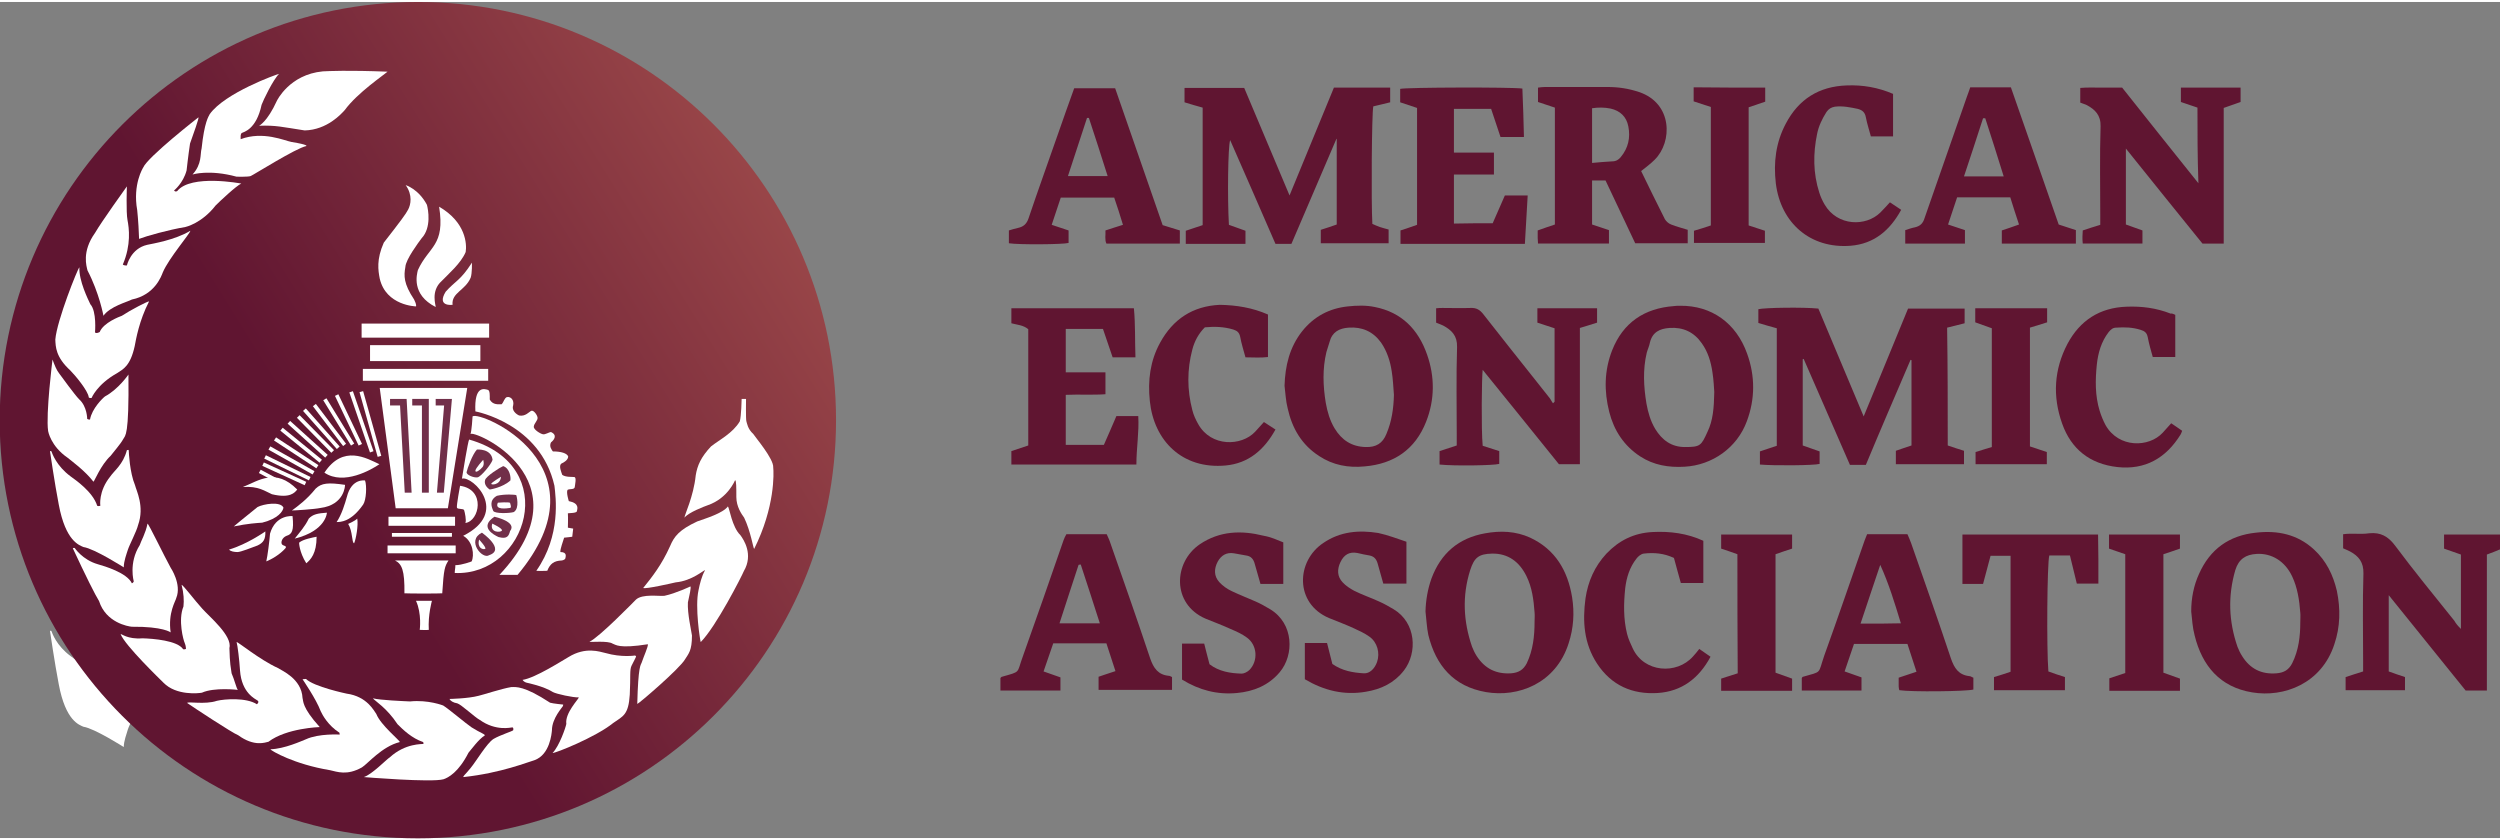 <svg id="Layer_1" xmlns="http://www.w3.org/2000/svg" xmlns:xlink="http://www.w3.org/1999/xlink" width="250" height="84" viewBox=".2 166 799.9 267.5" enable-background="new 0.2 166 799.9 267.5"><rect x=".2" y="166" width="799.9" height="267.5" fill="#808080" stroke="none"/><path fill="#fff" d="M30.6 329.3s.6-6.7-1.5-9c-.7-1.5-3.7-7.5-3.5-11.8-.5.3-7.2 17-7.7 23.1.1 2.3.1 5.6 4.8 9.9 1.5 1.5 5.7 6.5 5.9 8.6.1.3.9.2.9.2s1.7-4.3 8.1-7.9c2-1.3 4.3-2.3 5.7-8.7.4-2.1 1.4-8.1 4.6-14.3-.4-.1-6 2.8-8.7 4.6-.8.3-5.9 2.2-7.1 5.2C31.5 329.5 30.9 329.7 30.6 329.3z"/><path fill="#fff" d="M41.3 342.7s-3.2 4.7-7.5 7c-.7.5-4.2 3.9-4.8 7.4-.4.1-.9-.2-.9-.2s0-4-2.6-6.3c-1.3-1.3-5.6-7.2-6.4-8.3-.8-1-1.4-2.5-2.1-4.4.0.0-2.2 17.5-1.4 22.9.0.0.8 4.8 6.2 8.5 1.6 1.3 5.7 4.3 8.3 7.7.3-.1 2.3-5.3 5.5-8.3.9-1.2 3.2-3.8 4-5.3C40.3 362.1 41.5 362.8 41.3 342.7z"/><path fill="#fff" d="M39.8 404.4s-9.4-6-12.9-6.5c-1.3-.6-5.7-1.8-7.9-13.6-1.3-6.7-2.8-17-2.8-17s.3-.4.5.1 1.5 4.5 6.1 7.9c1.5 1.1 7.1 4.9 8.5 9.4.4.2 1 0 1 0s-.7-4.6 3.2-9.4c1.2-1.8 4.1-3.8 5.3-8.4.4-.1.6-.2.6.2s.3 7 2 11c.4 1.7 3.1 6.8 1 12.7-.5 2.1-2.8 6.4-3.3 8C40.7 400.2 39.8 402.5 39.8 404.4z"/><path fill="#fff" d="M102.5 407s-10.6.3-16.4 4.7c-1 .2-4.5 1.7-9.7-2.1-1.7-.6-14.6-9.1-16.3-10.3.0-.6 5.7.6 9.5-.7 2.5-.6 9.4-1.1 12.8 1.1.0.0.9-.7.2-1.2s-5.1-2.4-5.6-9.6c-.2-3.3-.8-8.2-1.1-9.1.3-.2 7.3 5.6 13.2 8.3 1.2.8 7.6 3.4 7.9 9.6C97.3 398.6 96.7 400.6 102.5 407z"/><path fill="#fff" d="M97 391.7s4.4 6.4 5.8 10.2c.6 1.3 2.4 4.6 6 6.9l.1.6S102.1 409 98 411c-1.3.5-6.9 3.1-11.4 3.2.3.5 7.6 4.8 19.1 6.7 2.3.5 5.4 1.8 10.2-.9 1.8-1.1 6.4-6.7 12.1-8.1.3-.3-6.1-5.4-7.5-9-.7-.9-2.9-5.6-9.5-6.5.0.0-10.5-2.2-13-4.7C97.5 391.6 97.5 391.7 97 391.7z"/><path fill="#fff" d="M116.6 423s21.7 1.8 25.5.7c1.5-.5 4.8-2.2 8-8.5.8-.9 3.3-4.4 5.2-5.5.1-.5-1.2-.7-4.2-2.6-1.8-1.2-7.2-5.8-9.1-7 0 0-4.8-1.9-10.6-1.3-2.2-.1-9.5-.4-11.9-1 .7.9 4.4 3 7.9 8.3 1.8 1.8 4.6 4.5 8.2 5.7.1.4.2.5.0.6s-5.7-.3-10.7 4.3C124 417.2 119.2 422.2 116.6 423z"/><path fill="#fff" d="M144 398s5.9-.1 9.3-1c1.4-.3 7.4-2.3 10.5-2.8 1.5.0 4-.5 12.4 5 1 .3 4.2.6 4.2.6s0 .2-.1.5-3.5 3.9-3.5 7.7c-.1 1-.6 7.8-5.6 9.6-1.9.5-10.6 4.1-22.7 5.4-.2-.3.3-.5 2.2-2.8 1.9-2.3 5.3-8.1 7.4-9.4 2.2-1.3 6.2-2.5 6.3-2.8.1-.3.1-.9-.3-.9s-5.2 1.3-10.4-2.4c-1.4-.7-6-5-7.2-5.3C145.2 399.1 144.3 398.6 144 398z"/><path fill="#fff" d="M203.4 384s-4.3.7-9.5-.8c-1.8-.4-6.3-2.1-11.8 1.3-1.8 1-10.6 6.7-14.7 7.3.3.5.9.8 1.3.9.4.1 5.4 1.1 8.4 3 1.1.6 6.5 1.8 8.3 1.7.0.5-4.5 5-4 8.5-.2 1.1-2.2 7-4.4 9.3.8.1 13.7-5 19.4-9.6 3.1-2.2 4.9-2.5 5.3-9.1.3-5.7-.1-8 .6-9.3s1.4-2.8 1.4-2.8S203.8 384.2 203.4 384z"/><linearGradient id="SVGID_1_" gradientUnits="userSpaceOnUse" x1="105.292" y1="317.566" x2="376.01" y2="149.771"><stop offset="0" style="stop-color:#601531"/><stop offset="1" style="stop-color:#CB715D"/></linearGradient><path fill="url(#SVGID_1_)" d="M267.7 299.8c0 73.9-59.9 133.8-133.8 133.8s-133.8-59.9-133.8-133.8C.2 225.9 60.1 166 134 166c73.8.0 133.7 59.9 133.7 133.8z"/><path fill="#fff" d="M83.1 205.6s2.6-1.2 5.7-8c0 0 4-8.4 14.7-9.4 2.1-.1 7.8-.4 20.7.1-1.1 1-9.7 6.8-13.7 12.3-1.1 1.2-5.6 6.3-12.8 6.5C90.5 206 88.5 205.4 83.1 205.6z"/><path fill="#fff" d="M61.8 221.2s5.3-1.7 14.1.7c0 0 3.7.1 4.5-.2.8-.3 14.6-9 17.8-9.6.0.0.9-.4-4.7-1.3-2.2-.4-9.1-3.6-16.3-.9.0-.9-.1-1.7.4-2s4.6-1 6.3-9c.5-1.4 3.7-8.1 5.6-9.9-.7.1-17.4 6.1-22.2 12.9-.4.8-1.7 2.5-2.6 11C64.2 214.6 64.9 217.8 61.8 221.2z"/><path fill="#fff" d="M63.7 202.9S47.4 215.6 46 219c0 0-3.4 5.3-1.9 13.6.3 2.8.6 7.9.6 9.2 2.3-.9 9.4-2.9 14.8-3.8.0.0 5.2-1.1 9.7-6.9 1.3-1.3 6.6-6.3 8.2-7 0 0-16.1-3.1-20.5 2.4-.7.4-1-.2-1-.2s2.9-2.3 4-6.4c0 0 .5-4.6 1.1-8.6C62.1 208.2 63.9 203.2 63.7 202.9z"/><path fill="#fff" d="M33.3 266.4s-1.3-7.2-5.1-14.5c-.3-1.3-1.9-6 2.4-12 2-3.5 10.2-14.9 10.2-14.9s-.3 8.3.2 10.8c.5 2.6 1.2 7.9-1.5 14.2.4.4 1.3.3 1.3.3s1.2-5.4 6.5-6.6c1.8-.4 8.8-1.5 13.8-4.5.0.8-6.9 8.8-8.8 13.3-.5 1.3-2.6 7.2-9.9 8.7C40.9 262 35.4 263.4 33.3 266.4z"/><path fill="#fff" d="M30.6 271.7s.6-6.7-1.5-9c-.7-1.5-3.7-7.5-3.5-11.8-.5.3-7.2 17-7.7 23.1.1 2.3.1 5.6 4.8 9.9 1.5 1.5 5.7 6.5 5.9 8.6.1.3.9.2.9.2s1.7-4.3 8.1-7.9c2-1.3 4.3-2.3 5.7-8.7.4-2.1 1.4-8.1 4.6-14.3-.4-.1-6 2.8-8.7 4.6-.8.3-5.9 2.2-7.1 5.2C31.5 271.9 30.9 272.1 30.6 271.7z"/><path fill="#fff" d="M41.3 285.2s-3.2 4.7-7.5 7c-.7.5-4.2 3.9-4.8 7.4-.4.1-.9-.2-.9-.2s0-4-2.6-6.3c-1.3-1.3-5.6-7.2-6.4-8.3-.8-1-1.4-2.5-2.1-4.4.0.0-2.2 17.5-1.4 22.9.0.0.8 4.8 6.2 8.5 1.6 1.3 5.7 4.3 8.3 7.7.3-.1 2.3-5.3 5.5-8.3.9-1.2 3.2-3.8 4-5.3C40.3 304.6 41.5 305.2 41.3 285.2z"/><path fill="#fff" d="M39.8 346.9s-9.4-6-12.9-6.5c-1.3-.6-5.7-1.8-7.9-13.6-1.3-6.7-2.8-17-2.8-17s.3-.4.5.1 1.5 4.5 6.1 7.9c1.5 1.1 7.1 4.9 8.5 9.4.4.2 1 0 1 0s-.7-4.6 3.2-9.4c1.2-1.8 4.1-3.8 5.3-8.4.4-.1.6-.2.6.2s.3 7 2 11c.4 1.7 3.1 6.8 1 12.7-.5 2.1-2.8 6.4-3.3 8C40.7 342.6 39.8 344.9 39.8 346.9z"/><path fill="#fff" d="M54.8 367.7s-2.4-1.9-12.4-1.8c-1.2-.1-8.3-1.3-10.5-8.2-1.2-1.9-4.3-8.1-8.4-16.9.2-.2.6-.1.6-.1s2.5 3.8 7.4 5.2c2.1.6 9.3 2.7 10.9 6.1.4-.1.6-.6.6-.6s-1.7-5.9 1.9-11.6c.4-1.3 1.9-3.8 2.5-6.9.4.1 5.4 10.5 7.4 14.1.0.0 3.6 5.3 1.8 9.7C56.4 357.7 53.9 361.4 54.8 367.7z"/><path fill="#fff" d="M76.3 386.1s-7.5-.9-11.5.9c-1 .2-8.2 1-12.3-3.2-1.1-1.1-12.2-11.8-13.7-15.5.2-.3 2.1 1.7 7 1.3 3.4.1 11.2.7 13 3.5.5.1.9-.1.9-.1s0-1-.4-1.9c-.4-.8-2.2-7.3-.4-11.7.2-1.9.1-4.2-.6-6.9.4-.1 4.3 5.1 6.6 7.6 2.3 2.6 9.7 8.7 8.7 12.6.1 1.7.0 4 .7 8.1C75.2 382.8 75.8 385.5 76.3 386.1z"/><path fill="#fff" d="M102.5 398s-10.6.3-16.4 4.7c-1 .2-4.5 1.7-9.7-2.1-1.7-.6-14.6-9.1-16.3-10.3.0-.6 5.7.6 9.5-.7 2.5-.6 9.4-1.1 12.8 1.1.0.0.9-.7.2-1.2s-5.1-2.4-5.6-9.6c-.2-3.3-.8-8.2-1.1-9.1.3-.2 7.3 5.6 13.2 8.3 1.2.8 7.6 3.4 7.9 9.6C97.3 389.6 96.7 391.6 102.5 398z"/><path fill="#fff" d="M97 382.7s4.4 6.4 5.8 10.2c.6 1.3 2.4 4.6 6 6.9l.1.6s-6.7-.4-10.8 1.5c-1.3.5-6.9 3.1-11.4 3.2.3.5 7.6 4.8 19.1 6.7 2.3.5 5.4 1.8 10.2-.9 1.8-1.1 6.4-6.7 12.1-8.1.3-.3-6.1-5.4-7.5-9-.7-.9-2.9-5.6-9.5-6.5.0.0-10.5-2.2-13-4.7C97.5 382.6 97.5 382.7 97 382.7z"/><path fill="#fff" d="M116.6 414s21.7 1.8 25.5.7c1.5-.5 4.8-2.2 8-8.5.8-.9 3.3-4.4 5.2-5.5.1-.5-1.2-.7-4.2-2.6-1.8-1.2-7.2-5.8-9.1-7 0 0-4.8-1.9-10.6-1.3-2.2-.1-9.5-.4-11.9-1 .7.9 4.4 3 7.9 8.3 1.8 1.8 4.6 4.5 8.2 5.7.1.4.2.5.0.6s-5.7-.3-10.7 4.3C124 408.2 119.2 413.2 116.6 414z"/><path fill="#fff" d="M144 389s5.9-.1 9.3-1c1.4-.3 7.4-2.3 10.5-2.8 1.5.0 4-.5 12.4 5 1 .3 4.2.6 4.2.6s0 .2-.1.5-3.5 3.9-3.5 7.7c-.1 1-.6 7.8-5.6 9.6-1.9.5-10.6 4.1-22.7 5.4-.2-.3.3-.5 2.2-2.8 1.9-2.3 5.3-8.1 7.4-9.4 2.2-1.3 6.2-2.5 6.3-2.8.1-.3.1-.9-.3-.9s-5.2 1.3-10.4-2.4c-1.4-.7-6-5-7.2-5.3C145.2 390.2 144.3 389.6 144 389z"/><path fill="#fff" d="M203.4 375.1s-4.3.7-9.5-.8c-1.8-.4-6.3-2.1-11.8 1.3-1.8 1-10.6 6.7-14.7 7.3.3.5.9.8 1.3.9.4.1 5.4 1.1 8.4 3 1.1.6 6.5 1.8 8.3 1.7.0.5-4.5 5-4 8.5-.2 1.1-2.2 7-4.4 9.3.8.1 13.7-5 19.4-9.6 3.1-2.2 4.9-2.5 5.3-9.1.3-5.7-.1-8 .6-9.3s1.4-2.8 1.4-2.8S203.8 375.3 203.4 375.1z"/><path fill="#fff" d="M221.1 353s-4.6 2.2-8.3 3c-1.7.2-7-.7-9.1 1.2-.7.7-11.8 12.1-14.9 13.5.4.2 5.9-.4 7.4.6 1 .3 1.8 1.7 11.3.2.1.8-1.3 3.8-2 5.9-.3.8-1.1.9-1.4 13.2.4.0 13.6-11.3 15.3-14.3 1.1-1.8 2.2-2.7 2.2-7.6-.2-1.5-1.5-7-1.3-10.6C220.8 355.9 221.4 353.2 221.1 353z"/><path fill="#fff" d="M206 353.5c2.9-3.6 5.9-7.4 8.6-13.4 1.3-3.1 2.9-5.2 8.7-7.9 2.5-.9 8.2-2.6 9.8-4.8.5.5 1.3 6.6 4 9.2 1.1 1.5 4.2 6.2 1.1 11.5-.6 1.5-8.9 17.8-13.8 22.7-.2-.5-1.9-11.2-.7-16.6.4-2 1-4.5 2.1-6.4-.4-.1-4.1 3.4-9.4 3.9C215.1 352 206.8 353.9 206 353.5z"/><path fill="#fff" d="M235.4 319s-2.3 5.8-8.7 8c-1.1.4-6.2 2.3-7.5 4 0-.9 2.9-6.7 3.6-13.5.5-3.2 1.7-5.9 4.9-9.3 2.8-2.2 6.9-4.2 9.2-8 .5-1.7.6-7.2.6-7.2h1.4s-.1 6.5.1 7.1.4 2.5 2.2 4.1c.6 1 6.6 8 6.4 10.7.2 1.8.6 12.7-6.1 26.1-.3-.2-1.1-5.6-3.2-10-.8-1.1-2.5-3.5-2.5-6.6S235.8 319.1 235.4 319z"/><g><path fill="#fff" d="M133.3 263.4s-9.6-.2-11.6-8.9c-.5-2.6-1.1-6.1 1.3-11.5 5.3-6.8 7.1-9.2 7.8-10.6.8-1.5 1.5-4.6-.8-7.8.0.0 4.1 1.2 6.8 6.3.4 1.5 1.5 7.3-1.7 10.7-.9 1.2-5.1 6.8-5.2 9.2-.5 2.8-.6 5.3 2.8 10.4C133.6 263 133.3 263.4 133.3 263.4z"/><path fill="#fff" d="M140.7 231.5c2 12.6-3.3 12.6-6.8 20.3-.3 1.3-2.2 7.8 5.7 11.8.1-.4-1.7-5.1 1.9-8.3 2.2-2.3 6.2-5.7 7.7-9.3C149.6 243.5 149.3 236.5 140.7 231.5z"/><path fill="#fff" d="M151.2 249.4s.1 3.3-.4 4.8c-1.7 4.1-6.2 4.8-5.8 8.7.0.0-5.2.7-2.2-4.2C145.9 255.2 147.5 255.2 151.2 249.4z"/><rect x="115.9" y="268.9" fill="#fff" width="40.8" height="4.5"/><rect x="118.6" y="275.8" fill="#fff" width="35.3" height="5.1"/><rect x="116.3" y="283.4" fill="#fff" width="40.1" height="3.8"/><polygon fill="#fff" points="121.7,289.5 149.7,289.5 143.5,328 126.8,328"/><polygon fill="#712f49" points="125,293 130.3,293 131.9,323 129.7,323 128.2,295.1 125,295.1"/><polygon fill="#712f49" points="132.1,293 137.4,293 137.4,323 135.2,323 135.2,295.1 132.1,295.1"/><polygon fill="#712f49" points="139.6,293 144.8,293 142.2,323 140,323 142.3,295.1 139.6,295.1"/><rect x="124.5" y="330.7" fill="#fff" width="21.3" height="2.9"/><rect x="125.6" y="335.9" fill="#fff" width="19.2" height="1.2"/><rect x="124.2" y="339.9" fill="#fff" width="21.8" height="2.5"/><path fill="#fff" d="M126.6 344.7s15.2.0 17.1.0c-1.2 1.9-1.5 2.6-2 10.5-1 .1-10.5.1-12.1.0C129.7 347.9 128.8 345.8 126.6 344.7z"/><path fill="#fff" d="M133.3 357.6h5.1s-1.3 4.5-1 9.3c-.7.1-2.9.0-2.9.0S135.2 361.7 133.3 357.6z"/><path fill="#fff" d="M152.3 297s20.8 3.8 25.3 23.8c.4 3.6 2.2 15.8-5.8 27.2 1.2.1 2.9.0 3.5.0.9-2.3 2.2-3.2 4.6-3.3.0.0 1-.1 1.2-.7.1-.6.6-2-1.6-2-.1-1 .9-3.5 1.2-4.6.3.0 2.6-.3 2.6-.3l.3-2.6-1.7-.3s.1-3.3.0-4.6c.4-.1 2.8.0 2.9-.7s.9-2.5-2.6-3.2c0 0-.9-2.8-.4-3.6.6-.4 2.2.0 2.3-.9.1-.9.6-3-.1-3.2-.7-.1-2.8.1-3.9-.7-.3-.9-1.2-2.9-.3-3.6.9-.4 2.2-1.2 2.2-2.3-.4-1-2.2-1.6-4.9-1.6-.3-.4-1.3-1.6-.6-2.9.9-.7 2.2-2.3.0-3.3-.6.0-1.9.9-2.6.7-.7-.1-3.1-1.5-2.9-2.5.1-1 1.3-1.9 1.2-2.8-.1-.9-1.3-2.5-2-2.2s-1.9 1.9-3.9 1.5c-.9-.4-2.5-1.6-1.9-3.3.3-1.5-.6-2.8-2-2.6-.9.4-1 1.6-1.7 2.3-1 0-2.8.3-3.8-1.5.0-1.2.1-2.9-.6-3.1C155.2 289.8 151.9 288.6 152.3 297z"/><path fill="#fff" d="M165.8 349.3c29.3-35-12.1-52.7-14.4-50.7.0.0-.3 5.1-.7 5.7.3-1.9 38.2 14.2 9.3 45H165.8z"/><path fill="#fff" d="M150.3 306c-.4.7-2 10.6-2.3 12.5 3.5-.9 15.4 10.8.4 18.3 3.2 1.8 3.6 6.3 2.7 8.2.0.0-3.1 1.2-5.2 1.2.0 1.2-.2 1.4-.2 2.5C168.7 349.7 180.1 314.5 150.3 306z"/><path fill="#fff" d="M147.4 320.8s-1.2 6.4-1 7 2.1.2 2.3.8c.2.6.8 3.3.4 4.1C153.6 332.1 155.7 322 147.4 320.8z"/><path fill="#fff" d="M121.6 313.9c-4.1-1.9-11.6-6.4-17.6 2.7C110.2 320.8 119.1 315.6 121.6 313.9z"/><path fill="#fff" d="M117 319.1s-4.3-.8-5.8 5.2c-.6 2.1-1.7 5.8-3.3 8.1 1.2.0 4.6.0 8.5-5.6C117.4 325.3 117.6 320.8 117 319.1z"/><path fill="#fff" d="M110.6 320.5s0 6.4-7.9 7.4c-1.9.4-8.1.8-9.1.8 1.9-1.4 4.8-3.5 7.6-7C103.1 319.9 105.2 319.7 110.6 320.5z"/><path fill="#fff" d="M104.8 329.4s-.2 5.8-10.3 8.3c1.5-1.9 3.3-3.9 4.5-6.4C100.3 329.9 101.9 329.6 104.8 329.4z"/><path fill="#fff" d="M95.9 339s0 2.9 2.3 6.6c1.4-1.2 3.3-3.1 3.3-8.5C100.5 337.3 97.1 337.9 95.9 339z"/><path fill="#fff" d="M111.6 333s2.3-1 2.9-1.7c.4 2.1-.4 6.6-1 7.9C112.7 339 113.1 335.4 111.6 333z"/><path fill="#fff" d="M77.9 321.2c5.2-2.1 10.5-6.2 17.4.8-.8 1-2.3 2.9-8.1 1.5C85.1 322.6 82.9 320.8 77.9 321.2z"/><path fill="#fff" d="M75 333.8s3.7-3.1 7.6-6.2c1.9-1 7.4-1.9 8.3.2-.2 1.2-1.7 3.5-6.8 4.8C82.5 332.7 79.4 332.9 75 333.8z"/><path fill="#fff" d="M85.1 335.4s-5.8 4.1-11.6 5.8c.4.6 1.7.8 2.7.8s4.5-1.4 6.4-2.1C84.5 339 85.2 337.9 85.1 335.4z"/><path fill="#fff" d="M93.8 330.5s-5.4-.6-7.2 5.6c-.2 2.5-.8 7.2-1.2 8.9 1.5-.6 4.3-2.1 6.2-4.3.4-.8-.8-.6-1.2-1.2-.4-.6.0-2.1 1.5-2.7C93.6 336.3 94.3 335.2 93.8 330.5z"/><rect x="108" y="300.4" transform="matrix(0.27 0.963 -0.963 0.27 376.512 105.406)" fill="#fff" width="21.5" height="1.2"/><rect x="105.7" y="299.6" transform="matrix(0.325 0.946 -0.946 0.325 362.18 93.172)" fill="#fff" width="20.3" height="1.2"/><rect x="102.9" y="299" transform="matrix(0.43 0.903 -0.903 0.43 334.212 70.027)" fill="#fff" width="17.6" height="1.2"/><rect x="100.2" y="299.6" transform="matrix(0.523 0.853 -0.853 0.523 307.799 50.635)" fill="#fff" width="17" height="1.2"/><rect x="97.6" y="300.7" transform="matrix(0.604 0.797 -0.797 0.604 281.976 35.196)" fill="#fff" width="16" height="1.2"/><rect x="95.1" y="302" transform="matrix(0.664 0.748 -0.748 0.664 260.805 24.385)" fill="#fff" width="16.3" height="1.2"/><rect x="93.2" y="303.6" transform="matrix(0.701 0.713 -0.713 0.701 247.197 18.931)" fill="#fff" width="15.7" height="1.2"/><rect x="90.5" y="305.4" transform="matrix(0.742 0.67 -0.67 0.742 230.496 12.805)" fill="#fff" width="16.2" height="1.2"/><rect x="88.5" y="307.2" transform="matrix(0.775 0.632 -0.632 0.775 216.217 8.213)" fill="#fff" width="16.2" height="1.2"/><rect x="86.8" y="309.6" transform="matrix(0.836 0.549 -0.549 0.836 185.937 -1.173)" fill="#fff" width="16.2" height="1.2"/><rect x="85.4" y="312" transform="matrix(0.872 0.49 -0.49 0.872 165.101 -5.718)" fill="#fff" width="16.2" height="1.2"/><rect x="84.4" y="314.5" transform="matrix(0.899 0.438 -0.438 0.899 147.144 -8.68)" fill="#fff" width="15.9" height="1.2"/><rect x="83.8" y="316.2" transform="matrix(0.91 0.416 -0.416 0.91 139.905 -9.271)" fill="#fff" width="14.9" height="1.2"/><rect x="83" y="316.8" transform="matrix(0.882 0.472 -0.472 0.882 159.93 -2.937)" fill="#fff" width="5.7" height="1.2"/><path fill="#712f49" d="M152.8 309.2s4.6-.4 5 3.3c-.4 1.4-3.7 5.4-4.8 5.6-1.2.2-3.7-.8-3.5-1.7C149.7 315.4 151.3 310.8 152.8 309.2z"/><path fill="#712f49" d="M156.9 322s4.1-.6 6.6-2.9c.2-1-.2-3.9-2.3-4.6-1 .4-5.6 3.3-5.8 4.5C155.1 320.1 155.7 321.2 156.9 322z"/><path fill="#712f49" d="M165.4 323.8s1.2 4.1-.8 5.4c-1.2.4-6.2.6-6.6-.4s-1.5-3.3 1.2-4.8C161.7 323.4 165 323.6 165.4 323.8z"/><path fill="#712f49" d="M158.4 330.7s7.4 1.6 5 4.6c-.4 1.4-.8 2.7-3.7 1.9C158.2 336.5 153.4 334 158.4 330.7z"/><path fill="#712f49" d="M154.4 335.8s7.7 5.4 2.3 7.2C154.6 344.5 149.3 338.3 154.4 335.8z"/><path fill="#fff" d="M154.8 312.5s-2.5 2.7-2.5 3.5 1.5-.2 2.3-1.2C155.3 313.9 154.8 312.5 154.8 312.5z"/><path fill="#fff" d="M159.5 326.2s3.8-.3 3.9.1c.1.4.6 1.6-.1 1.6C162.5 328 158.3 328.7 159.5 326.2z"/><path fill="#fff" d="M157.7 332.9s3.3 1.5 3.1 2.2C160.5 335.8 156.8 335.9 157.7 332.9z"/><path fill="#fff" d="M153.5 338s2.6 2.8 1.9 3C154.7 341.3 152.8 340.7 153.5 338z"/><path fill="#fff" d="M160.5 317.9s-2.8 1.7-3.1 2.2C157.1 320.6 160.3 320.7 160.5 317.9z"/></g><g><g><g><path fill="#601531" d="M787.6 366.6c0-8.2.0-15.9.0-23.8-1.8-.6-3.6-1.3-5.4-1.9.0-1.4.0-2.9.0-4.5 6 0 11.9.0 18 0 0 1.5.0 3 0 4.7-1.2.5-2.6 1.1-4.3 1.7.0 14.4.0 28.8.0 43.5-2.3.0-4.4.0-6.8.0-8-9.9-16.1-20-24.6-30.5.0 8.5.0 16.4.0 24.4 1.7.6 3.3 1.2 5.2 1.8.0 1.3.0 2.7.0 4.2-6.3.0-12.5.0-19 0 0-1.4.0-2.7.0-4.2 1.7-.6 3.5-1.1 5.6-1.8.0-1.2.0-2.4.0-3.6.0-9.2-.2-18.5.1-27.7.1-3.6-1.5-5.6-4.3-7.1-.7-.4-1.4-.6-2.2-1 0-1.4.0-2.8.0-4.5 2.8-.4 5.6.1 8.3-.3 3.7-.4 6.1 1 8.3 3.9 6.1 8.2 12.6 16.1 19 24.1C786 364.9 786.6 365.6 787.6 366.6z"/><path fill="#601531" d="M456.3 361c.1-3.6.7-7.1 1.9-10.5 3-8.1 8.7-13 17.2-14.5 4.9-.9 9.8-.7 14.4 1.4 8.1 3.8 12 10.6 13.4 19 .8 5 .5 9.9-1.1 14.8-4.1 12.9-16.2 17.4-26.5 15.6-10.3-1.8-16-8.5-18.4-18.3C456.7 366.1 456.6 363.5 456.3 361zM491.2 364.3c0-1 .1-2 0-3-.3-4-.8-8-2.6-11.6-2.2-4.5-5.8-7.3-11-7.2-4.2.1-5.7 1.2-7 5.3-2.6 8.2-2.2 16.4.6 24.5.4 1 .9 2.1 1.5 3 2.6 4 6.2 5.8 11 5.5 2.4-.2 3.9-1.1 5-3.2C490.7 373.4 491.2 368.9 491.2 364.3z"/><path fill="#601531" d="M701.3 361c0-4.2.8-8.3 2.5-12 3.5-7.9 9.6-12.3 18.2-13.2 6.9-.8 13.3.5 18.6 5.4 3.9 3.6 6.1 8.1 7.3 13.2 1.2 5.8 1.1 11.5-.8 17.1-4.1 12.6-16.1 17.1-26.3 15.4-10.3-1.7-16-8.5-18.4-18.2C701.7 366.1 701.6 363.6 701.3 361zM736.2 364.4c0-1 .1-2 0-3-.3-4-.9-8-2.6-11.6-2.3-4.9-6.6-7.5-11.4-7.2-3.4.2-5.7 1.6-6.8 5.2-2.4 8.3-2.1 16.4.7 24.5.4 1 .9 2.1 1.5 3 2.5 4 6.1 5.9 11 5.5 2.4-.2 3.9-1.1 5-3.2C735.7 373.4 736.2 368.9 736.2 364.4z"/><path fill="#601531" d="M334.1 380.2c2 .7 3.6 1.3 5.4 1.9.0 1.3.0 2.7.0 4.2-6.4.0-12.7.0-19.2.0.0-1.4.0-2.7.0-4 .2-.2.3-.4.5-.4 6.2-1.8 4.6-.9 6.7-6.6 4.4-12.3 8.7-24.7 13-37.1.2-.6.5-1.2.9-1.9 4.2.0 8.4.0 12.9.0.4.9.9 1.9 1.2 2.9 4.3 12.3 8.6 24.5 12.7 36.8 1.1 3.2 2.6 5.3 6 5.6.3.0.6.2 1 .4.0 1.3.0 2.6.0 4.1-7.8.0-15.5.0-23.5.0.0-1.3.0-2.7.0-4.2 1.6-.6 3.4-1.1 5.4-1.8-1-3-1.9-5.9-2.9-8.9-5.7.0-11.2.0-17 0C336.2 374.2 335.2 377 334.1 380.2zm18-15.4c-2.1-6.6-4.1-12.7-6.1-18.8-.2.0-.4.0-.7.1-2 6.2-4.1 12.4-6.1 18.7C343.5 364.8 347.5 364.8 352.1 364.8z"/><path fill="#601531" d="M631.6 382.2c0 1.4.0 2.6.0 3.8-2.4.6-19.7.8-23.7.2-.1-.4-.2-.8-.2-1.2.0-.9.0-1.8.0-2.8 1.9-.6 3.6-1.2 5.7-1.9-1-3-1.9-5.9-2.9-8.9-5.7.0-11.2.0-17.1.0-1 2.8-1.9 5.7-3 8.8 1.9.7 3.5 1.2 5.4 1.9.0 1.2.0 2.6.0 4.2-6.4.0-12.7.0-19.1.0.0-1.4.0-2.7.0-4 .1-.1.2-.4.4-.4 6.2-1.8 4.7-.7 6.8-6.8 4.4-12.2 8.6-24.5 12.9-36.8.2-.6.5-1.2.8-2 4.2.0 8.4.0 12.9.0.4.9.8 1.8 1.2 2.9 4.3 12.3 8.6 24.5 12.7 36.8 1.1 3.2 2.5 5.3 5.9 5.7C630.8 381.7 631 382 631.6 382.2zm-36.1-17.3c2.5.0 4.5.0 6.5.0s4.1-.1 6.4-.1c-2-6.6-3.9-12.8-6.6-18.7C599.7 352.2 597.7 358.4 595.5 364.9z"/><path fill="#601531" d="M410.8 338.9c0 4.7.0 8.9.0 13.3-2.4.0-4.7.0-7.3.0-.6-2.1-1.2-4.2-1.8-6.3-.4-1.6-1.2-2.6-2.8-2.8-1.3-.2-2.6-.5-3.9-.7-2.4-.4-4.1.7-5.2 2.7-1.2 2.3-1.2 4.6.5 6.5 1.1 1.2 2.5 2.2 4 2.9 2.5 1.2 5.1 2.2 7.6 3.3 1.6.7 3.2 1.6 4.7 2.5 7.6 4.6 7.7 14.6 3.1 20.1-3.6 4.3-8.4 6.2-13.7 6.7-6.3.6-12.1-.9-17.6-4.3.0-3.8.0-7.5.0-11.5 2.3.0 4.5.0 7.1.0.5 2.1 1.1 4.3 1.7 6.6 3 2.3 6.6 2.9 10.3 3 .8.0 1.9-.6 2.5-1.2 2.8-2.9 2.5-7.9-.8-10.3-1.6-1.2-3.4-2-5.3-2.8-2.6-1.2-5.3-2.2-8-3.3-10.8-4.7-10.3-18-1.8-23.8 6.4-4.3 13.3-4.5 20.5-2.7C406.9 337.2 408.8 338.1 410.8 338.9z"/><path fill="#601531" d="M450.2 338.7c0 4.8.0 9 0 13.4-2.4.0-4.8.0-7.4.0-.6-2.2-1.2-4.3-1.8-6.4-.4-1.4-1.1-2.3-2.6-2.6-1.3-.2-2.6-.5-3.9-.8-2.6-.5-4.3.6-5.4 2.9-1.1 2.3-1.1 4.6.7 6.5 1 1.1 2.4 2 3.7 2.7 2.6 1.3 5.3 2.2 7.9 3.4 1.6.7 3.2 1.6 4.7 2.5 7.2 4.3 7.7 13.9 3.3 19.6-3.1 4-7.3 6-12.2 6.8-7 1.2-13.4-.4-19.5-4 0-3.9.0-7.6.0-11.6 2.3.0 4.5.0 7.1.0.5 2.1 1.1 4.4 1.7 6.7 3.1 2.2 6.6 2.8 10.1 3 1.8.1 3.4-1.4 4.2-3.6 1-2.9.1-6.3-2.4-8.1-1.5-1.1-3.3-1.9-5-2.7-2.6-1.2-5.3-2.2-8-3.3-11-4.7-10.5-18.2-1.8-24 5.4-3.7 11.4-4.2 17.6-3.2C444.4 336.6 447.2 337.7 450.2 338.7z"/><path fill="#601531" d="M643.5 380.3c0-12.4.0-24.6.0-37.1-2.1.0-4.2.0-6.4.0-.8 3-1.6 5.9-2.4 9-2.2.0-4.3.0-6.6.0.0-5.3.0-10.4.0-15.8 14.5.0 28.7.0 43.4.0.0 2.6.1 5.3.1 7.9.0 2.5.0 5.1.0 7.8-2.3.0-4.4.0-6.9.0-.7-2.8-1.4-5.8-2.2-9-2.2.0-4.4.0-6.6.0-.7 2.3-.9 29.7-.3 37.1 1.6.6 3.4 1.2 5.3 1.8.0 1.3.0 2.7.0 4.2-7.6.0-15 0-22.7.0.0-1.3.0-2.7.0-4.2C640 381.5 641.7 380.9 643.5 380.3z"/><path fill="#601531" d="M543.9 373c1.3.9 2.4 1.7 3.6 2.5-3.7 6.9-9.2 11.1-16.9 11.6-8.1.5-14.8-2.4-19.4-9.4-4.2-6.4-4.7-13.5-3.7-20.9.8-5.4 2.9-10.2 6.7-14.3 4-4.2 8.8-6.6 14.7-6.9 5.6-.3 11.1.4 16.3 2.8.0 4.5.0 8.9.0 13.5-2.4.0-4.7.0-7.2.0-.7-2.6-1.5-5.3-2.2-8-3.1-1.5-6.4-1.8-9.7-1.4-.8.1-1.8.9-2.3 1.6-2.2 2.8-3.2 6.1-3.6 9.5-.5 4.9-.6 9.8.6 14.6.4 1.6 1.1 3.1 1.8 4.6 3.6 7.8 14.1 8.5 19.3 2.6C542.5 374.8 543.1 374 543.9 373z"/><path fill="#601531" d="M680.2 342.7c-1.7-.6-3.4-1.2-5.2-1.8.0-1.4.0-2.9.0-4.5 7.6.0 15 0 22.7.0.0 1.5.0 2.9.0 4.5-.8.3-1.7.6-2.6.9-.8.3-1.7.6-2.7.9.0 12.5.0 25.1.0 37.9 1.6.6 3.4 1.2 5.3 1.9.0 1.2.0 2.5.0 3.9-7.5.0-15 0-22.6.0.0-1.2.0-2.5.0-4 1.6-.5 3.3-1.1 5.1-1.7C680.2 367.9 680.2 355.4 680.2 342.7z"/><path fill="#601531" d="M556.1 342.7c-1.7-.6-3.3-1.2-5.2-1.8.0-1.3.0-2.8.0-4.5 7.6.0 15 0 22.7.0.0 1.5.0 2.8.0 4.5-1.6.5-3.3 1.1-5.3 1.8.0 12.5.0 25.1.0 37.9 1.6.6 3.3 1.2 5.3 1.9.0 1.2.0 2.5.0 3.9-7.6.0-15.1.0-22.7.0.0-1.4.0-2.5.0-3.9 1.7-.6 3.5-1.1 5.3-1.7C556.1 367.9 556.1 355.4 556.1 342.7z"/></g><g><path fill="#601531" d="M427.8 209.8c-4.8 11.2-9.6 22.4-14.4 33.6-1.7.0-3.3.0-5.1.0-4.8-11-9.6-22.1-14.5-33.2-.7 2-.9 18.3-.4 27.1 1.7.6 3.4 1.2 5.3 1.9.0 1.3.0 2.7.0 4.2-6.4.0-12.7.0-19.1.0.0-1.4.0-2.8.0-4.2 1.8-.6 3.6-1.2 5.4-1.8.0-12.6.0-24.9.0-37.6-1.9-.5-3.8-1.1-5.8-1.7.0-1.5.0-2.9.0-4.6 6.3.0 12.6.0 19.1.0 4.7 11.2 9.5 22.5 14.5 34.4 4.9-11.9 9.5-23.1 14.2-34.5 6 0 11.9.0 18 0 0 1.5.0 3 0 4.7-1.7.4-3.6.9-5.4 1.3-.5 2.1-.7 30.9-.3 37.6.7.3 1.5.7 2.4 1s1.7.5 2.8.8c0 1.4.0 2.8.0 4.4-7.2.0-14.4.0-21.7.0.0-1.5.0-2.8.0-4.3 1.7-.5 3.3-1.1 5.1-1.7.0-9.2.0-18.4.0-27.5C428 209.8 427.9 209.8 427.8 209.8z"/><path fill="#601531" d="M703.3 199.8c-1.7-.6-3.5-1.2-5.3-1.8.0-1.5.0-2.9.0-4.6 6.4.0 12.6.0 19.1.0.0 1.5.0 2.9.0 4.6-1.7.6-3.5 1.2-5.4 1.9.0 14.5.0 28.9.0 43.4-2.3.0-4.4.0-6.8.0-8-9.9-16.1-19.9-24.5-30.4.0 8.4.0 16.2.0 24.3 1.6.6 3.4 1.2 5.3 1.9.0 1.3.0 2.7.0 4.2-6.4.0-12.6.0-19.1.0-.1-.8-.1-1.5-.1-2.2.0-.6.1-1.3.1-2 1.8-.6 3.6-1.2 5.6-1.8.0-1.1.0-2.1.0-3.1.0-9.5-.2-18.9.1-28.4.1-3.6-1.8-5.4-4.4-6.8-.6-.3-1.4-.5-2.1-.8.0-1.5.0-2.9.0-4.7 2.2-.2 4.5-.1 6.7-.1s4.4.0 6.7.0c8 10.1 16 20.1 24.4 30.6C703.3 215.5 703.3 207.8 703.3 199.8z"/><path fill="#601531" d="M497.7 199.8c-1.8-.6-3.6-1.2-5.4-1.8.0-1.5.0-3 0-4.6.7-.1 1.5-.2 2.2-.2 6.7.0 13.4.0 20.1.0 3.4.0 6.7.5 10 1.6 10.8 3.6 10.8 16 5 21.7-1.3 1.3-2.8 2.4-4.3 3.6 2.5 5.1 5 10.3 7.6 15.4.4.7 1.2 1.4 2 1.7 1.7.7 3.5 1.1 5.3 1.7.0 1.4.0 2.7.0 4.3-5.5.0-11.1.0-16.8.0-3.1-6.6-6.3-13.3-9.5-20.1-1.4.0-2.8.0-4.3.0.0 4.6.0 9.2.0 14.1 1.6.5 3.4 1.1 5.4 1.8.0 1.3.0 2.8.0 4.3-7.6.0-15.1.0-22.7.0.0-.7-.1-1.2-.1-1.7.0-.8.0-1.6.0-2.5 1.9-.7 3.7-1.3 5.5-1.9C497.7 224.7 497.7 212.4 497.7 199.8zm11.9 17.7c2.2-.2 4.3-.4 6.4-.5 1.2.0 2.1-.5 2.8-1.4 2.4-2.9 3.1-6.2 2.4-9.8-.6-3.1-2.6-5-5.7-5.7-2-.4-3.9-.4-5.9-.1C509.6 205.9 509.6 211.6 509.6 217.5z"/><path fill="#601531" d="M477.8 236.8c1.3-2.9 2.6-5.9 3.9-8.9 2.3.0 4.7.0 7.3.0-.3 5.2-.6 10.3-.9 15.5-13.4.0-26.5.0-39.8.0.0-1.5.0-2.9.0-4.3 1.9-.6 3.6-1.2 5.3-1.8.0-12.5.0-24.8.0-37.4-1.7-.6-3.5-1.2-5.4-1.8.0-1.4.0-2.9.0-4.3 1.9-.5 35.7-.6 39.1-.1.2 5.1.4 10.2.5 15.5-2.5.0-4.9.0-7.5.0-1-2.9-2-5.9-3-9-3.9.0-7.8.0-11.9.0.0 4.7.0 9.2.0 14 4.3.0 8.5.0 12.8.0.0 2.4.0 4.6.0 7-4.2.0-8.4.0-12.8.0.0 5.4.0 10.5.0 15.7C469.6 236.8 473.5 236.8 477.8 236.8z"/><path fill="#601531" d="M377.7 243.3c-7.8.0-15.6.0-23.5.0-.6-1.3-.2-2.8-.3-4.2 1.9-.6 3.6-1.2 5.6-1.8-.9-3-1.8-5.8-2.8-8.7-5.7.0-11.3.0-17.1.0-.9 2.8-1.9 5.6-2.9 8.7 1.8.6 3.5 1.2 5.4 1.8.0 1.3.0 2.6.0 4-1.8.5-16 .6-19.1.1.0-1.3.0-2.7.0-4.1 1-.3 1.9-.6 2.9-.8 1.8-.4 2.8-1.3 3.4-3.1 3.1-9.2 6.4-18.3 9.6-27.5 1.6-4.7 3.3-9.3 5-14.1 4.3.0 8.6.0 13.1.0 5 14.5 10.1 29 15.2 43.8 1.7.5 3.5 1.1 5.5 1.7C377.7 240.3 377.7 241.7 377.7 243.3zm-35.8-21.6c4.3.0 8.4.0 12.7.0-2-6.4-4-12.5-6-18.6-.2.0-.4.0-.6.0C346 209.3 343.9 215.5 341.9 221.7z"/><path fill="#601531" d="M626.4 228.5c-1 2.9-1.9 5.6-2.9 8.7 1.8.6 3.5 1.2 5.4 1.8.0 1.3.0 2.7.0 4.3-6.4.0-12.6.0-19.1.0.0-1.5.0-2.8.0-4.3 1-.3 2-.7 3.1-.9 1.7-.4 2.6-1.3 3.1-3 4.5-12.9 9-25.8 13.5-38.7.4-1 .7-2 1.1-3.1 4.4.0 8.6.0 13 0 5.1 14.5 10.1 29 15.3 43.9 1.6.5 3.4 1.1 5.5 1.8.0 1.3.0 2.7.0 4.3-7.9.0-15.7.0-23.7.0.0-1.5.0-2.8.0-4.2 1.8-.6 3.6-1.2 5.5-1.9-1-3-1.9-5.8-2.8-8.7C637.9 228.5 632.3 228.5 626.4 228.5zm9-25.3c-.2.0-.5.0-.7.0-2 6.2-4 12.3-6.1 18.6 4.4.0 8.4.0 12.7.0C639.3 215.4 637.4 209.3 635.4 203.2z"/><path fill="#601531" d="M605.9 195.4c0 4.6.0 9 0 13.6-2.3.0-4.6.0-7.1.0-.5-1.9-1.2-4-1.6-6.1-.3-1.6-1.1-2.3-2.6-2.7-2.4-.5-4.8-1-7.3-.7-1.2.2-2 .7-2.7 1.7-1.4 2.2-2.5 4.5-3 7-1.3 6.3-1.3 12.6.7 18.8.4 1.3 1 2.6 1.7 3.8 4.1 7 13.2 7.1 17.8 2.6 1-1 2-2.1 3.1-3.3 1.2.8 2.3 1.5 3.6 2.4-3.6 6.6-8.7 10.9-16.2 11.5-12.8 1-22.3-7.2-23.9-19.9-.8-6.8.0-13.2 3.2-19.2 4.1-7.8 10.6-11.9 19.5-12.2C596.1 192.5 601 193.3 605.9 195.4z"/><path fill="#601531" d="M565 193.4c0 1.6.0 3 0 4.5-1.8.6-3.5 1.2-5.3 1.8.0 12.6.0 25 0 37.8 1.6.5 3.3 1.1 5.2 1.7.0 1.2.0 2.5.0 3.9-7.5.0-15 0-22.7.0.0-1.3.0-2.6.0-3.9 1.8-.5 3.6-1.1 5.4-1.7.0-12.7.0-25.1.0-37.9-1.8-.6-3.6-1.2-5.5-1.8.0-1.4.0-2.9.0-4.5C549.8 193.4 557.3 193.4 565 193.4z"/></g><g><path fill="#601531" d="M623.4 307.9c1.7.6 3.3 1.1 5.2 1.7.0 1.3.0 2.7.0 4.3-7.3.0-14.4.0-21.8.0.0-1.4.0-2.8.0-4.3 1.6-.6 3.3-1.1 5-1.7.0-9.2.0-18.3.0-27.3-.1.0-.2-.1-.3-.1-4.8 11.2-9.6 22.3-14.3 33.6-1.7.0-3.4.0-5.1.0-4.9-11.3-9.9-22.6-14.8-33.9-.1.0-.2.1-.3.1.0 9.1.0 18.2.0 27.6 1.8.6 3.5 1.2 5.4 1.9.0 1.3.0 2.7.0 4-1.8.5-14.7.6-19.1.2.0-1.3.0-2.7.0-4.2 1.7-.6 3.6-1.2 5.4-1.8.0-12.6.0-24.9.0-37.6-1.9-.5-3.9-1.1-5.9-1.7.0-1.5.0-2.9.0-4.4 1.9-.5 14.5-.7 19.2-.2 4.7 11.2 9.5 22.6 14.5 34.5 4.9-11.8 9.5-23.1 14.2-34.5 6 0 12 0 18.1.0.0 1.6.0 3.1.0 4.7-1.8.5-3.7.9-5.6 1.4C623.4 282.7 623.4 295.1 623.4 307.9z"/><path fill="#601531" d="M474.6 308c1.8.6 3.5 1.1 5.3 1.7.0 1.3.0 2.7.0 4.1-1.8.5-14.3.7-19.1.2.0-1.4.0-2.8.0-4.3 1.8-.6 3.6-1.2 5.5-1.8.0-1.1.0-2.1.0-3 0-9.5-.2-19 .1-28.5.1-3.6-1.7-5.4-4.5-6.9-.7-.3-1.4-.6-2.2-.9.0-1.5.0-3 0-4.6.8-.1 1.4-.1 2.1-.1 3 0 5.9.1 8.9.0 1.9-.1 3 .6 4.1 2 5.6 7.2 11.3 14.3 17 21.5 1.4 1.8 2.8 3.5 4.2 5.3.4.5.7 1.2 1.1 1.7.2-.2.3-.3.5-.5.0-7.7.0-15.5.0-23.5-1.7-.6-3.5-1.1-5.5-1.8.0-1.4.0-3 0-4.6 6.4.0 12.7.0 19.1.0.0 1.6.0 3.2.0 4.6-1.8.6-3.6 1.1-5.5 1.7.0 14.6.0 29 0 43.6-2.3.0-4.4.0-6.7.0-8-9.9-16.1-20-24.4-30.2C474.3 285.9 474.1 302.7 474.6 308z"/><path fill="#601531" d="M411.2 288.8c.2-6.4 1.6-12.3 5.6-17.4 3.8-4.8 8.8-7.4 14.7-8 2.8-.3 5.8-.4 8.6.2 8.6 1.7 13.9 7.2 16.7 15.2 2.5 7.1 2.5 14.4-.3 21.5-3.5 8.9-10.3 13.5-19.7 14.3-5.2.5-10.1-.4-14.5-3.3-5.6-3.6-8.7-8.9-10.1-15.3C411.6 293.7 411.5 291.2 411.2 288.8zM446.2 291.7c-.2-2.5-.3-5-.7-7.5-.5-3.3-1.5-6.4-3.4-9.2-2.6-3.6-6.1-5.1-10.4-4.8-3 .2-5.3 1.4-6.1 4.6-.3 1.1-.7 2.1-1 3.2-1.3 5.4-1.1 10.9-.2 16.3.5 2.8 1.3 5.6 2.8 8.1 2.3 3.8 5.5 5.9 10 6 3.3.1 5.4-1.2 6.6-4.2C445.5 300.2 446.1 296 446.2 291.7z"/><path fill="#601531" d="M537.8 263.2c10-.1 17.9 5.5 21.4 15.3 2.6 7.2 2.6 14.5-.1 21.7-3.1 8.4-11 14-19.9 14.5-5.1.3-9.9-.5-14.2-3.3-5.2-3.4-8.4-8.3-9.9-14.2-1.7-6.7-1.6-13.3.9-19.7 3.5-8.9 10.3-13.5 19.8-14.2C536.4 263.2 537.1 263.2 537.8 263.2zM548.7 290.8c-.1-1.4-.2-3.9-.6-6.4-.5-3.3-1.4-6.4-3.4-9.2-2.5-3.6-6-5.2-10.3-4.9-3.1.2-5.5 1.3-6.3 4.7-.2 1.1-.7 2.1-1 3.2-1.3 5.4-1 10.9-.1 16.3.5 2.8 1.3 5.6 2.8 8.1 2.2 3.6 5.2 5.8 9.5 5.8 4.9.0 5.2-.4 7.2-4.8C548.3 299.9 548.6 295.9 548.7 290.8z"/><path fill="#601531" d="M341.2 307.7c4.1.0 8 0 12.2.0 1.3-3 2.7-6.1 4-9.2 2.3.0 4.6.0 7 0 .3 5.2-.6 10.2-.6 15.5-13.4.0-26.6.0-40 0 0-1.4.0-2.7.0-4.3 1.7-.6 3.5-1.2 5.4-1.8.0-12.5.0-24.8.0-37.2-1.5-1.3-3.5-1.4-5.4-1.9.0-1.6.0-3.1.0-4.8 13 0 25.9.0 39.2.0.5 5.1.3 10.3.5 15.7-2.4.0-4.7.0-7.3.0-1-2.9-2-5.9-3.1-9.1-3.9.0-7.8.0-11.9.0.0 4.6.0 9.2.0 13.9 4.2.0 8.3.0 12.7.0.0 2.4.0 4.5.0 7-4.1.3-8.3.0-12.7.2C341.2 297 341.2 302.2 341.2 307.7z"/><path fill="#601531" d="M405.9 266c0 4.6.0 8.9.0 13.6-2.3.3-4.7.1-7.2.1-.6-2.2-1.3-4.4-1.7-6.6-.3-1.4-1-1.9-2.2-2.3-3-.9-6-1-9.1-.7-2 2-3.3 4.4-4 7.1-1.7 6.4-1.7 12.9.0 19.4.4 1.6 1.1 3.1 1.9 4.5 4.1 7.3 13.8 7.1 18.2 2.4.9-1 1.7-1.9 2.8-3.1 1.1.7 2.3 1.5 3.7 2.4-3.6 6.5-8.6 10.8-15.9 11.5-13.9 1.3-23-7.9-24.3-20.6-.7-6.6.1-12.9 3.3-18.7 4.1-7.5 10.4-11.7 19.1-12.1C395.8 263 400.9 263.8 405.9 266z"/><path fill="#601531" d="M696.2 266.1c0 4.5.0 8.9.0 13.5-2.4.0-4.7.0-7.2.0-.6-2.1-1.2-4.2-1.6-6.3-.3-1.5-1-2-2.3-2.4-2.5-.8-5.1-.9-7.8-.7-1.1.0-1.7.6-2.4 1.4-2.4 3.1-3.4 6.7-3.8 10.4-.5 4.9-.6 9.9.9 14.8.5 1.6 1.1 3.1 1.9 4.6 4.2 7.4 13.9 7.2 18.3 2.4.9-1 1.7-1.9 2.7-3 1.1.8 2.3 1.5 3.5 2.4-.2.5-.3.9-.5 1.2-4.7 7.6-11.4 11.4-20.3 10.4-8.7-1-14.7-5.7-17.6-13.9-3.1-8.7-2.6-17.3 1.7-25.5 4-7.5 10.3-11.6 18.9-11.9 4.8-.2 9.5.4 14.1 2.2C695.3 265.6 695.7 265.9 696.2 266.1z"/><path fill="#601531" d="M655.2 264c0 1.7.0 3 0 4.5-1.8.6-3.6 1.1-5.5 1.7.0 12.7.0 25.2.0 38 1.7.6 3.5 1.2 5.4 1.8.0 1.2.0 2.5.0 3.9-7.6.0-15.1.0-22.8.0.0-1.3.0-2.6.0-3.9 1.7-.5 3.4-1.1 5.2-1.6.0-12.7.0-25.2.0-38-1.6-.6-3.4-1.2-5.3-1.9.0-1.4.0-2.9.0-4.5C640 264 647.5 264 655.2 264z"/></g></g></g></svg>